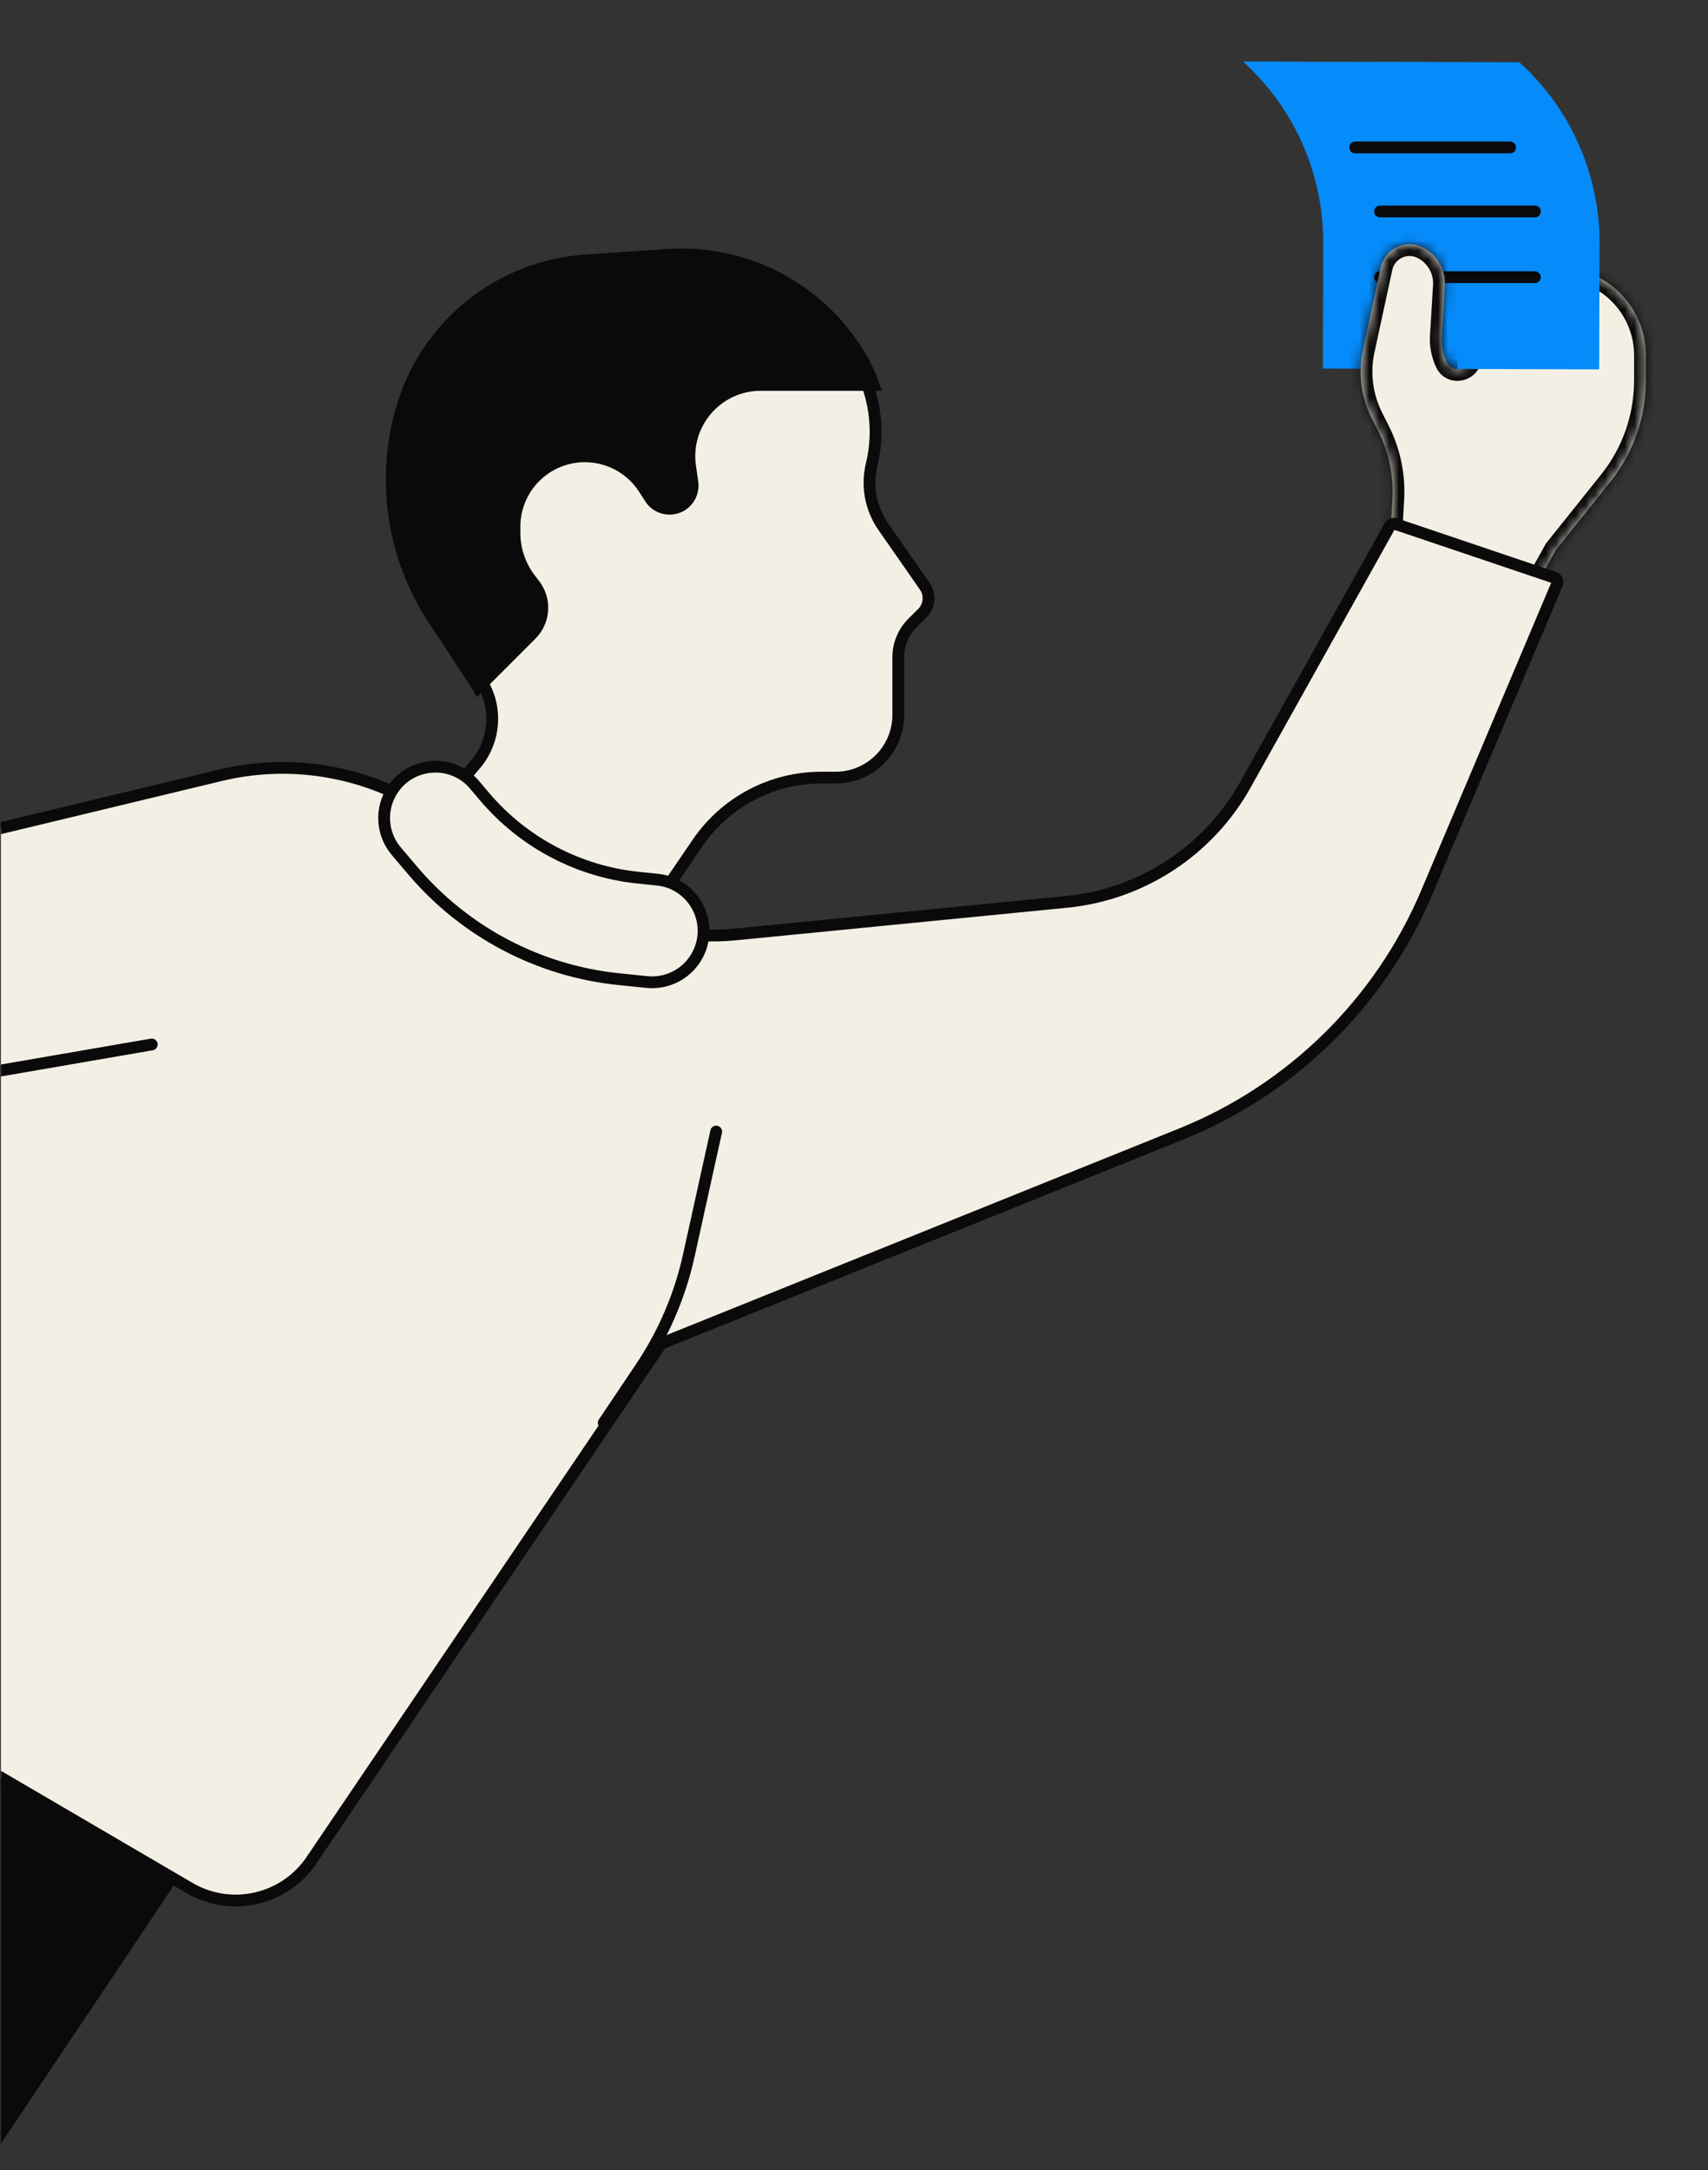 <svg width="174" height="221" viewBox="0 0 174 221" fill="none" xmlns="http://www.w3.org/2000/svg">
<rect x="0" y="0" width="174" height="221" fill="#333333" stroke="none"/>
<g clip-path="url(#clip0_265_1580)">
<path d="M126.625 6.264L154.773 6.346C159.996 11.067 162.968 17.785 162.948 24.826L162.91 37.615L134.763 37.532L134.8 24.743C134.821 17.702 131.849 10.984 126.625 6.264Z" fill="#058BFA"/>
<path d="M140.585 28.223H156.365" stroke="#0A0A0A" stroke-width="1.2" stroke-linecap="round"/>
<mask id="path-3-inside-1_265_1580" fill="white">
<path d="M141.09 63.915L152.753 66.323L158.49 56.019L164.051 49.068C166.395 46.137 167.672 42.497 167.672 38.745L167.672 36.197C167.672 32.486 165.388 29.156 161.925 27.821C158.473 26.489 154.557 27.412 152.063 30.145L149.669 32.767L149.71 36.348C149.725 37.66 147.943 38.068 147.385 36.881C146.997 36.054 146.822 35.142 146.877 34.23L147.187 29.088C147.286 27.449 146.394 25.91 144.922 25.182C143.174 24.316 141.077 25.326 140.665 27.233L138.847 35.635C138.341 37.975 138.651 40.417 139.726 42.555L140.411 43.918C141.492 46.067 141.987 48.462 141.847 50.863L141.09 63.915Z"/>
</mask>
<path d="M141.09 63.915L152.753 66.323L158.49 56.019L164.051 49.068C166.395 46.137 167.672 42.497 167.672 38.745L167.672 36.197C167.672 32.486 165.388 29.156 161.925 27.821C158.473 26.489 154.557 27.412 152.063 30.145L149.669 32.767L149.71 36.348C149.725 37.66 147.943 38.068 147.385 36.881C146.997 36.054 146.822 35.142 146.877 34.23L147.187 29.088C147.286 27.449 146.394 25.91 144.922 25.182C143.174 24.316 141.077 25.326 140.665 27.233L138.847 35.635C138.341 37.975 138.651 40.417 139.726 42.555L140.411 43.918C141.492 46.067 141.987 48.462 141.847 50.863L141.09 63.915Z" fill="#F4EFE4"/>
<path d="M152.753 66.323L152.51 67.498L153.373 67.676L153.801 66.907L152.753 66.323ZM141.09 63.915L139.892 63.845L139.832 64.88L140.847 65.09L141.09 63.915ZM141.847 50.863L140.649 50.794L140.649 50.794L141.847 50.863ZM167.672 36.197L168.872 36.197L168.872 36.197L167.672 36.197ZM167.672 38.745L166.472 38.745L167.672 38.745ZM147.187 29.088L148.385 29.161L147.187 29.088ZM146.877 34.23L148.075 34.302L148.075 34.302L146.877 34.23ZM140.411 43.918L141.484 43.379L141.484 43.379L140.411 43.918ZM139.726 42.555L138.654 43.094L138.654 43.094L139.726 42.555ZM138.847 35.635L140.02 35.889L138.847 35.635ZM140.665 27.233L139.492 26.979L140.665 27.233ZM149.71 36.348L150.91 36.334L149.71 36.348ZM149.669 32.767L148.782 31.958L148.463 32.308L148.469 32.781L149.669 32.767ZM152.063 30.145L151.177 29.336L151.177 29.336L152.063 30.145ZM164.051 49.068L163.114 48.318L164.051 49.068ZM158.49 56.019L157.553 55.269L157.491 55.347L157.442 55.435L158.49 56.019ZM144.922 25.182L144.39 26.257L144.39 26.257L144.922 25.182ZM161.925 27.821L161.493 28.94L161.493 28.94L161.925 27.821ZM147.385 36.881L146.299 37.391L147.385 36.881ZM152.996 65.148L141.332 62.739L140.847 65.09L152.51 67.498L152.996 65.148ZM142.288 63.984L143.045 50.933L140.649 50.794L139.892 63.845L142.288 63.984ZM166.472 36.197L166.472 38.745L168.872 38.745L168.872 36.197L166.472 36.197ZM145.989 29.016L145.679 34.158L148.075 34.302L148.385 29.161L145.989 29.016ZM141.484 43.379L140.798 42.016L138.654 43.094L139.339 44.457L141.484 43.379ZM140.02 35.889L141.838 27.486L139.492 26.979L137.674 35.382L140.02 35.889ZM150.91 36.334L150.869 32.754L148.469 32.781L148.51 36.362L150.91 36.334ZM150.555 33.576L152.949 30.954L151.177 29.336L148.782 31.958L150.555 33.576ZM163.114 48.318L157.553 55.269L159.427 56.769L164.988 49.817L163.114 48.318ZM157.442 55.435L151.704 65.739L153.801 66.907L159.539 56.603L157.442 55.435ZM140.798 42.016C139.846 40.123 139.572 37.96 140.02 35.889L137.674 35.382C137.11 37.989 137.456 40.711 138.654 43.094L140.798 42.016ZM144.39 26.257C145.429 26.772 146.059 27.859 145.989 29.016L148.385 29.161C148.513 27.04 147.359 25.049 145.455 24.106L144.39 26.257ZM161.493 28.94C164.494 30.098 166.472 32.982 166.472 36.197L168.872 36.197C168.872 31.989 166.283 28.215 162.357 26.701L161.493 28.94ZM162.357 26.701C158.443 25.192 154.004 26.238 151.177 29.336L152.949 30.954C155.11 28.586 158.502 27.787 161.493 28.94L162.357 26.701ZM148.472 36.371C148.168 35.725 148.032 35.014 148.075 34.302L145.679 34.158C145.612 35.27 145.825 36.382 146.299 37.391L148.472 36.371ZM166.472 38.745C166.472 42.224 165.288 45.601 163.114 48.318L164.988 49.817C167.503 46.674 168.872 42.769 168.872 38.745L166.472 38.745ZM143.045 50.933C143.197 48.322 142.658 45.716 141.484 43.379L139.339 44.457C140.325 46.418 140.777 48.603 140.649 50.794L143.045 50.933ZM146.299 37.391C147.405 39.746 150.94 38.936 150.91 36.334L148.51 36.362C148.51 36.376 148.509 36.384 148.509 36.388C148.508 36.391 148.508 36.392 148.508 36.39C148.51 36.385 148.513 36.379 148.518 36.374C148.521 36.37 148.522 36.371 148.517 36.373C148.513 36.376 148.505 36.38 148.494 36.382C148.484 36.384 148.475 36.385 148.47 36.384C148.465 36.384 148.465 36.383 148.47 36.385C148.476 36.388 148.482 36.392 148.485 36.395C148.487 36.396 148.486 36.396 148.484 36.393C148.482 36.39 148.477 36.383 148.472 36.371L146.299 37.391ZM145.455 24.106C143.006 22.893 140.07 24.308 139.492 26.979L141.838 27.486C142.085 26.343 143.342 25.738 144.39 26.257L145.455 24.106Z" fill="#0A0A0A" mask="url(#path-3-inside-1_265_1580)"/>
<path d="M-1.818 114.872L41.255 156.843L-1.818 221.157V114.872Z" fill="#0A0A0A"/>
<path d="M140.354 6.303L154.774 6.346C159.997 11.066 162.969 17.785 162.949 24.825L162.911 37.614L148.492 37.572L148.53 24.783C148.55 17.742 145.578 11.024 140.354 6.303Z" fill="#058BFA"/>
<path d="M41.59 85.841L61.469 99.913L71.062 85.845C73.903 81.68 78.618 79.188 83.66 79.188H85.122C88.65 79.188 91.51 76.328 91.51 72.8L91.51 66.94C91.51 65.613 92.041 64.342 92.984 63.408L93.957 62.445C94.697 61.712 94.803 60.554 94.208 59.7L89.98 53.628C88.7 51.79 88.27 49.49 88.799 47.313C89.692 43.635 89.076 39.753 87.087 36.533L86.911 36.248C82.91 29.77 75.653 26.039 68.057 26.554L59.692 27.121C51.251 27.693 44.044 33.428 41.59 41.525C39.42 48.687 40.542 56.442 44.652 62.695L48.963 69.252C50.721 71.927 50.498 75.443 48.415 77.874L41.59 85.841Z" fill="#F4EFE4" stroke="#0A0A0A" stroke-width="1.2" stroke-linecap="round"/>
<path d="M67.525 136.759L67.355 136.828L67.253 136.979L31.731 189.439C28.978 193.505 23.543 194.739 19.305 192.259L-2.307 179.618L-2.307 84.906L22.455 78.948C29.042 77.363 35.984 78.309 41.908 81.598L61.207 92.314C65.384 94.634 70.169 95.626 74.924 95.158L108.651 91.842C116.316 91.088 123.126 86.628 126.881 79.904L141.579 53.584C141.693 53.38 141.937 53.286 142.159 53.361L158.332 58.82C158.6 58.91 158.735 59.21 158.625 59.471L145.347 90.883C140.612 102.084 131.61 110.936 120.331 115.481L67.525 136.759Z" fill="#F4EFE4" stroke="#0A0A0A" stroke-width="1.2" stroke-linecap="round"/>
<path d="M39.726 80.883C41.443 77.595 45.943 77.093 48.343 79.922L49.368 81.13C53.332 85.803 58.951 88.76 65.046 89.382L66.963 89.578C70.649 89.954 72.791 93.933 71.076 97.217C70.083 99.118 68.032 100.222 65.899 100.004L63.064 99.715C54.891 98.881 47.358 94.916 42.043 88.651L40.373 86.683C38.997 85.061 38.742 82.768 39.726 80.883Z" fill="#F4EFE4" stroke="#0A0A0A" stroke-width="1.2"/>
<path fill-rule="evenodd" clip-rule="evenodd" d="M89.002 39.196H77.498C73.079 39.196 69.682 43.108 70.303 47.484L70.536 49.126C70.608 49.634 70.511 50.152 70.261 50.6C69.397 52.147 67.197 52.216 66.238 50.727L65.61 49.753C64.29 47.705 62.019 46.467 59.582 46.467C55.622 46.467 52.411 49.677 52.411 53.638V54.248C52.411 55.967 52.981 57.638 54.031 59L54.446 59.538C55.629 61.071 55.489 63.243 54.12 64.612L48.72 70.013C48.639 69.867 48.552 69.723 48.459 69.581L44.149 63.025C39.94 56.623 38.791 48.683 41.013 41.351C43.539 33.015 50.959 27.111 59.649 26.522L68.014 25.955C75.832 25.425 83.301 29.265 87.419 35.932L87.595 36.218C88.178 37.162 88.649 38.162 89.002 39.196Z" fill="#0A0A0A"/>
<path d="M89.002 39.196V39.796H89.842L89.57 39.002L89.002 39.196ZM70.303 47.484L70.897 47.4H70.897L70.303 47.484ZM70.536 49.126L71.13 49.042L70.536 49.126ZM70.261 50.6L70.785 50.893L70.261 50.6ZM66.238 50.727L66.742 50.402H66.742L66.238 50.727ZM65.61 49.753L65.106 50.078H65.106L65.61 49.753ZM54.031 59L53.556 59.366L54.031 59ZM54.446 59.538L54.921 59.172L54.446 59.538ZM54.12 64.612L54.544 65.037L54.12 64.612ZM48.72 70.013L48.195 70.303L48.581 71.001L49.144 70.437L48.72 70.013ZM48.459 69.581L48.96 69.252H48.96L48.459 69.581ZM44.149 63.025L43.647 63.355L44.149 63.025ZM41.013 41.351L41.587 41.525L41.013 41.351ZM59.649 26.522L59.69 27.121L59.649 26.522ZM68.014 25.955L67.973 25.356L68.014 25.955ZM87.419 35.932L87.929 35.617L87.929 35.617L87.419 35.932ZM87.595 36.218L87.085 36.533L87.085 36.533L87.595 36.218ZM77.498 39.796H89.002V38.596H77.498V39.796ZM70.897 47.4C70.327 43.385 73.443 39.796 77.498 39.796V38.596C72.714 38.596 69.037 42.831 69.709 47.568L70.897 47.4ZM71.13 49.042L70.897 47.4L69.709 47.568L69.942 49.21L71.13 49.042ZM70.785 50.893C71.099 50.33 71.22 49.68 71.13 49.042L69.942 49.21C69.995 49.589 69.923 49.974 69.737 50.308L70.785 50.893ZM65.734 51.052C66.938 52.922 69.7 52.835 70.785 50.893L69.737 50.308C69.094 51.459 67.456 51.511 66.742 50.402L65.734 51.052ZM65.106 50.078L65.734 51.052L66.742 50.402L66.114 49.428L65.106 50.078ZM59.582 47.067C61.816 47.067 63.896 48.201 65.106 50.078L66.114 49.428C64.684 47.208 62.223 45.867 59.582 45.867V47.067ZM53.011 53.638C53.011 50.009 55.953 47.067 59.582 47.067V45.867C55.29 45.867 51.811 49.346 51.811 53.638H53.011ZM53.011 54.248V53.638H51.811V54.248H53.011ZM54.506 58.633C53.537 57.377 53.011 55.834 53.011 54.248H51.811C51.811 56.1 52.425 57.9 53.556 59.366L54.506 58.633ZM54.921 59.172L54.506 58.633L53.556 59.366L53.971 59.904L54.921 59.172ZM54.544 65.037C56.127 63.455 56.288 60.943 54.921 59.172L53.971 59.904C54.969 61.199 54.852 63.033 53.696 64.188L54.544 65.037ZM49.144 70.437L54.544 65.037L53.696 64.188L48.295 69.589L49.144 70.437ZM49.245 69.722C49.156 69.563 49.062 69.406 48.96 69.252L47.958 69.911C48.042 70.04 48.121 70.171 48.195 70.303L49.245 69.722ZM48.96 69.252L44.65 62.695L43.647 63.355L47.958 69.911L48.96 69.252ZM44.65 62.695C40.539 56.442 39.417 48.687 41.587 41.525L40.439 41.177C38.166 48.679 39.341 56.804 43.647 63.355L44.65 62.695ZM41.587 41.525C44.041 33.428 51.248 27.693 59.69 27.121L59.609 25.923C50.669 26.529 43.037 32.602 40.439 41.177L41.587 41.525ZM59.69 27.121L68.054 26.554L67.973 25.356L59.609 25.923L59.69 27.121ZM68.054 26.554C75.65 26.039 82.907 29.77 86.908 36.248L87.929 35.617C83.695 28.761 76.013 24.811 67.973 25.356L68.054 26.554ZM86.908 36.248L87.085 36.533L88.106 35.902L87.929 35.617L86.908 36.248ZM87.085 36.533C87.644 37.439 88.095 38.398 88.435 39.39L89.57 39.002C89.202 37.926 88.713 36.885 88.105 35.902L87.085 36.533Z" fill="#0A0A0A"/>
<path d="M148.515 28.223L156.363 28.223" stroke="#0A0A0A" stroke-width="1.2" stroke-linecap="round"/>
<path d="M140.585 21.535H156.365" stroke="#0A0A0A" stroke-width="1.2" stroke-linecap="round"/>
<path d="M138.062 15.014H153.842" stroke="#0A0A0A" stroke-width="1.2" stroke-linecap="round"/>
<path d="M15.46 106.362L-21.153 112.675" stroke="#0A0A0A" stroke-width="1.2" stroke-linecap="round"/>
<path d="M61.501 144.897L65.299 139.241C67.62 135.784 69.272 131.924 70.17 127.859L72.96 115.232" stroke="#0A0A0A" stroke-width="1.2" stroke-linecap="round"/>
</g>
<defs>
<clipPath id="clip0_265_1580">
<rect width="173.169" height="220.419" fill="white" transform="translate(0.094 0.254)"/>
</clipPath>
</defs>
</svg>
